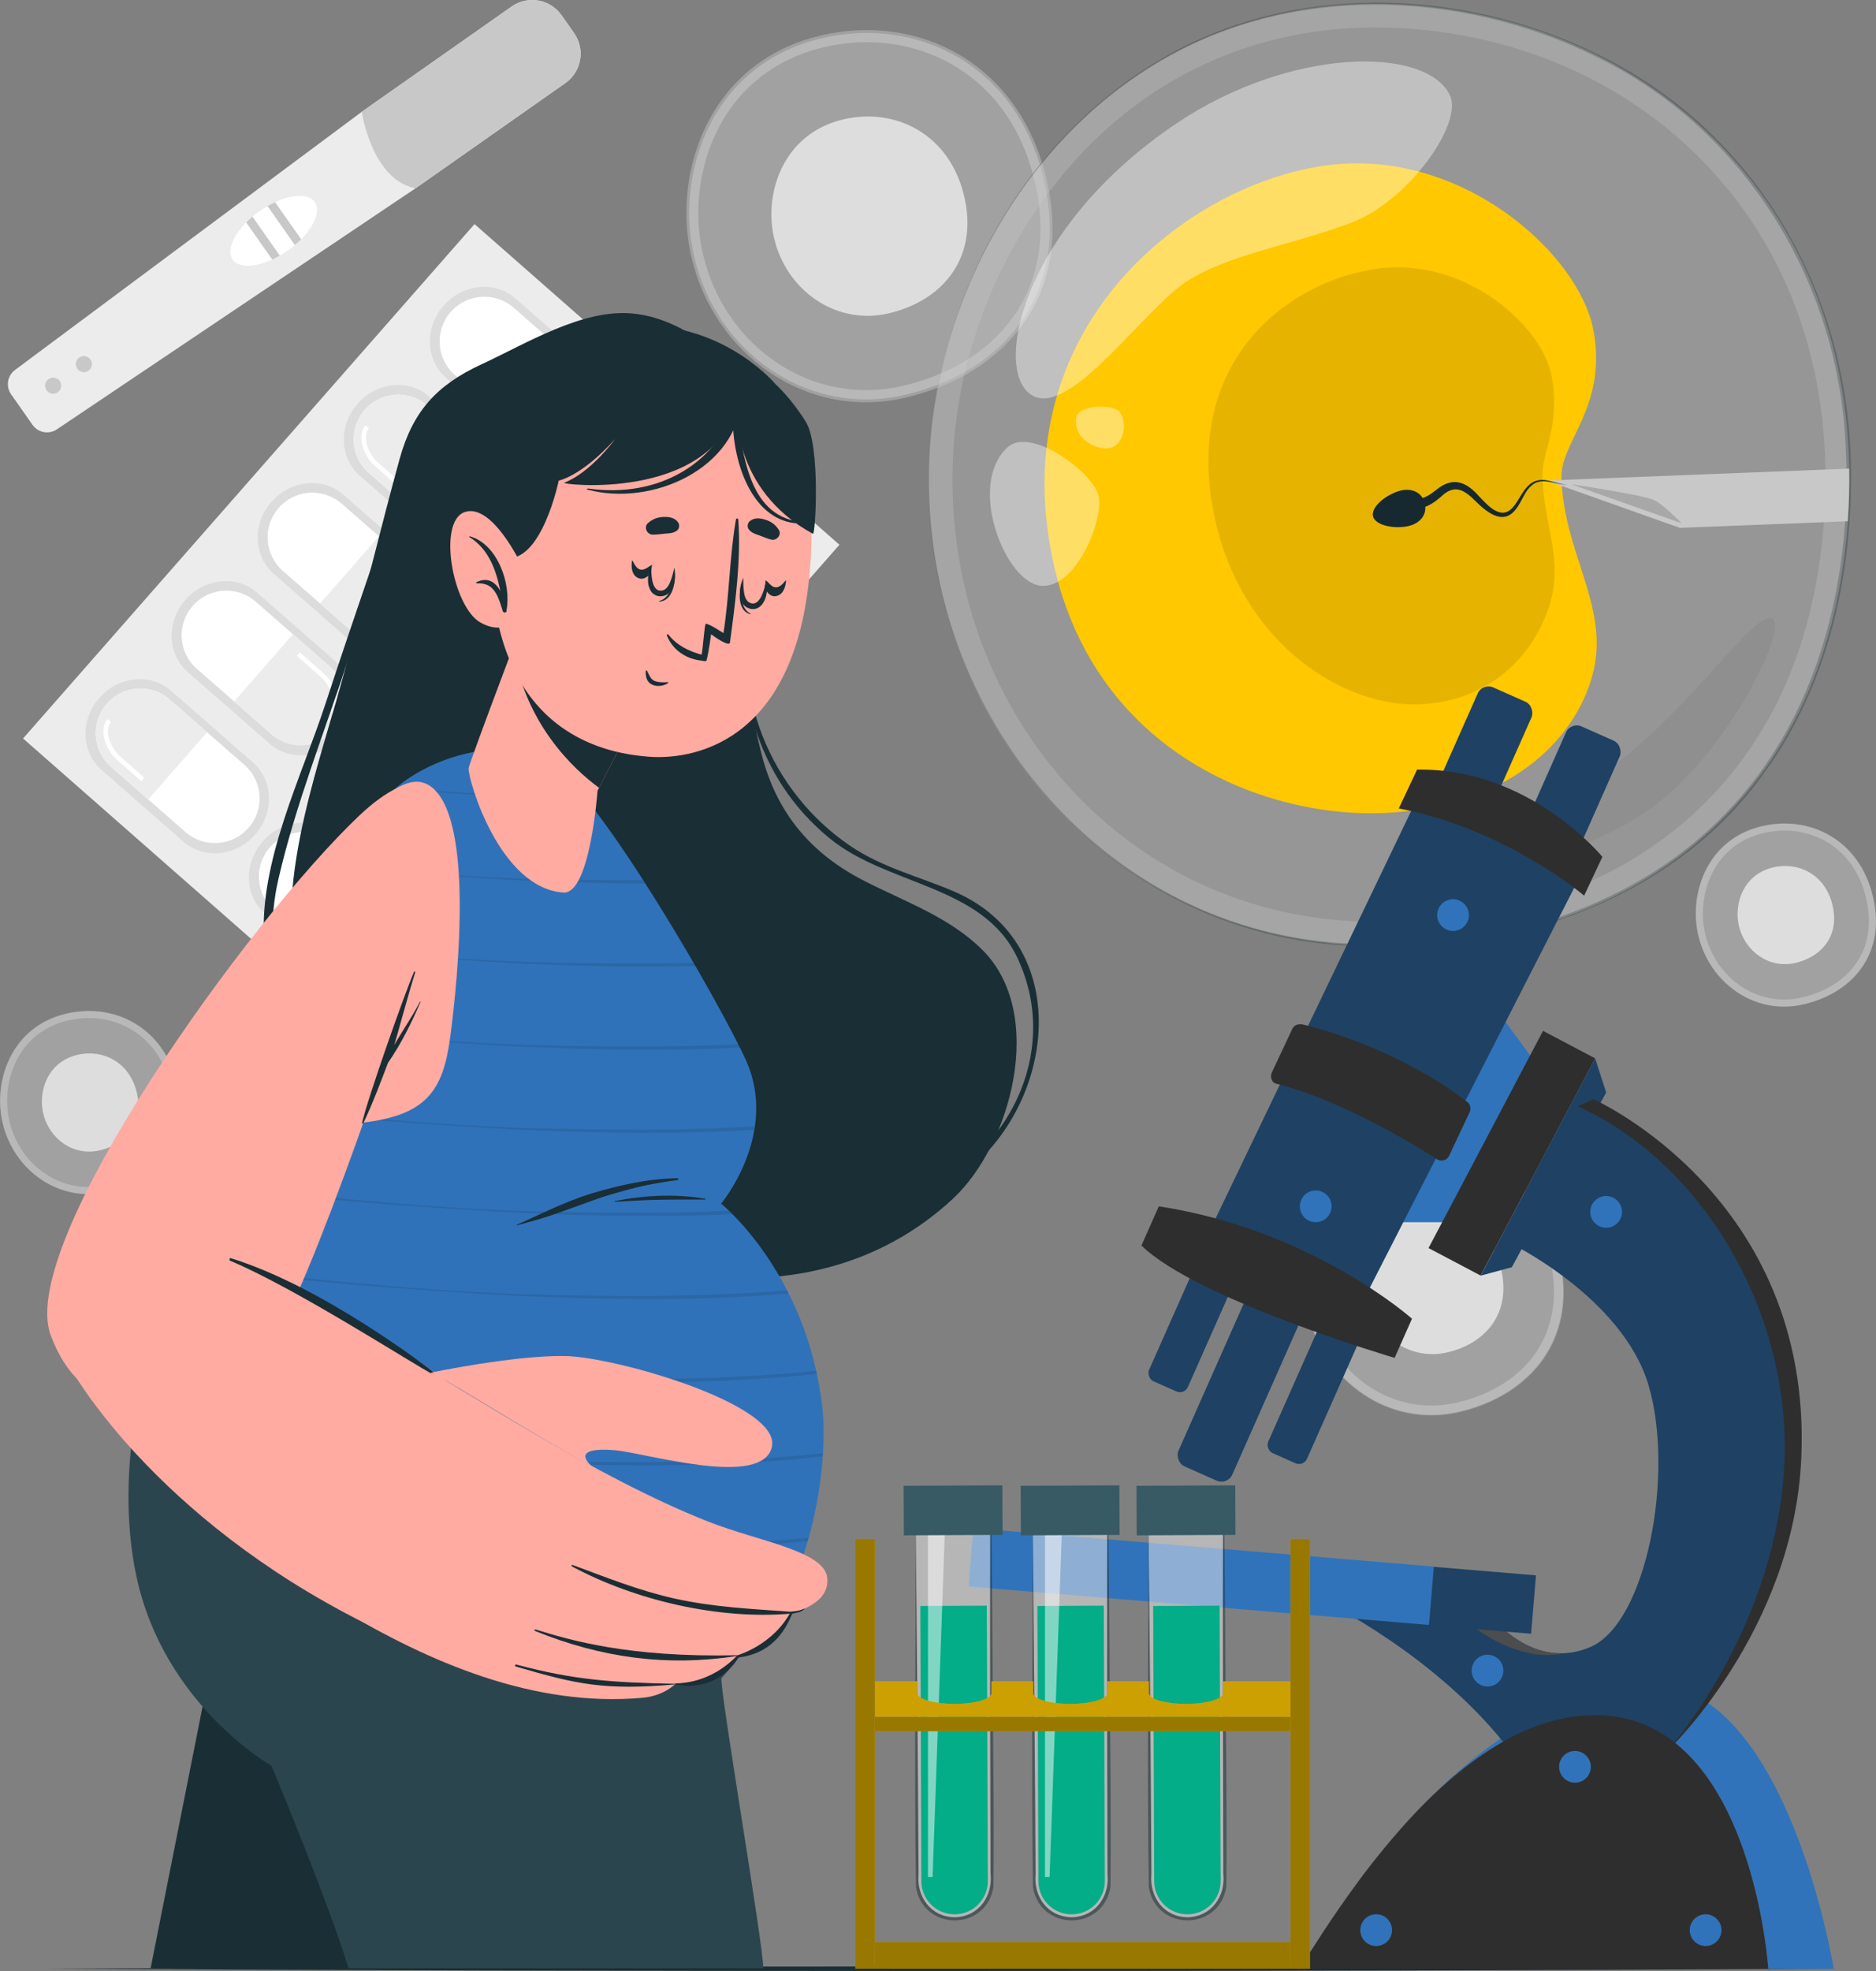 <svg xmlns="http://www.w3.org/2000/svg" id="Layer_2" viewBox="0 0 572.08 600.69"><rect x="0" y="0" width="572.08" height="600.69" fill="#808080" stroke="none"/><defs><style>.cls-1{opacity:.05;}.cls-2{opacity:.1;}.cls-3{fill:#02ad87;}.cls-4,.cls-5,.cls-6{fill:#fff;}.cls-7,.cls-8,.cls-9{fill:#ececec;}.cls-10{fill:#ffc800;}.cls-11{fill:#ffaba1;}.cls-12{fill:#dcdcdc;}.cls-13,.cls-14{fill:#c8c8c8;}.cls-15{fill:#a8a8a8;}.cls-16{fill:#1f4164;}.cls-17{fill:#375a64;}.cls-18{fill:#1a2e35;}.cls-19{fill:#2b454e;}.cls-20{fill:#3072b9;}.cls-21{fill:#3073ba;}.cls-22{fill:#2e2e2e;}.cls-23{fill:#4c4d4e;}.cls-24{fill:none;stroke:#fff;stroke-miterlimit:10;stroke-width:1.4px;}.cls-25{opacity:.2;}.cls-26,.cls-14,.cls-9{opacity:.3;}.cls-27,.cls-6{opacity:.4;}.cls-28,.cls-5{opacity:.5;}.cls-8{opacity:.8;}</style></defs><g id="Embryology"><rect class="cls-7" x="57.44" y="91.22" width="148.1" height="208.64" transform="translate(161.74 -38.15) rotate(41.29)"></rect><path class="cls-12" d="m182.84,134.76l-.03.03c-5.83,6.67-15.6,7.63-21.82,2.19l-25-21.88c-6.22-5.44-6.56-15.25-.73-21.91l.03-.03c5.83-6.67,15.63-7.66,21.85-2.23l25,21.88c6.22,5.44,6.53,15.28.71,21.95Z"></path><path class="cls-12" d="m156.59,164.65l-.03.03c-5.83,6.67-15.6,7.63-21.82,2.19l-25-21.88c-6.22-5.44-6.56-15.25-.74-21.91l.03-.03c5.83-6.67,15.63-7.66,21.85-2.23l25,21.88c6.22,5.44,6.53,15.28.71,21.95Z"></path><path class="cls-12" d="m130.33,194.54l-.03.03c-5.83,6.67-15.6,7.63-21.82,2.19l-25-21.88c-6.22-5.44-6.56-15.25-.73-21.91l.03-.03c5.83-6.67,15.63-7.66,21.85-2.23l25,21.88c6.22,5.44,6.53,15.28.71,21.95Z"></path><path class="cls-12" d="m104.08,224.43l-.03.03c-5.83,6.67-15.6,7.63-21.82,2.19l-25-21.88c-6.22-5.44-6.56-15.25-.74-21.91l.03-.03c5.83-6.67,15.63-7.66,21.85-2.23l25,21.88c6.22,5.44,6.53,15.28.71,21.95Z"></path><path class="cls-12" d="m77.83,254.32l-.03.03c-5.83,6.67-15.6,7.63-21.82,2.19l-25-21.88c-6.22-5.44-6.56-15.25-.73-21.91l.03-.03c5.83-6.67,15.63-7.66,21.85-2.23l25,21.88c6.22,5.44,6.53,15.28.71,21.95Z"></path><path class="cls-12" d="m232.65,178.51l-.03.03c-5.83,6.67-15.6,7.63-21.82,2.19l-25-21.88c-6.22-5.44-6.56-15.25-.73-21.91l.03-.03c5.83-6.67,15.63-7.66,21.85-2.23l25,21.88c6.22,5.44,6.53,15.28.71,21.95Z"></path><path class="cls-12" d="m206.4,208.4l-.03.03c-5.83,6.67-15.6,7.63-21.82,2.19l-25-21.88c-6.22-5.44-6.56-15.25-.73-21.91l.03-.03c5.83-6.67,15.63-7.66,21.85-2.23l25,21.88c6.22,5.44,6.53,15.28.71,21.95Z"></path><path class="cls-12" d="m180.15,238.29l-.03.03c-5.83,6.67-15.6,7.63-21.82,2.19l-25-21.88c-6.22-5.44-6.56-15.25-.73-21.91l.03-.03c5.83-6.67,15.63-7.66,21.85-2.23l25,21.88c6.22,5.44,6.53,15.28.71,21.95Z"></path><path class="cls-12" d="m153.89,268.18l-.03.03c-5.83,6.67-15.6,7.63-21.82,2.19l-25-21.88c-6.22-5.44-6.56-15.25-.73-21.91l.03-.03c5.83-6.67,15.63-7.66,21.85-2.23l25,21.88c6.22,5.44,6.53,15.28.71,21.95Z"></path><path class="cls-12" d="m127.64,298.07l-.03.03c-5.83,6.67-15.6,7.63-21.82,2.19l-25-21.88c-6.22-5.44-6.56-15.25-.73-21.91l.03-.03c5.83-6.67,15.63-7.66,21.85-2.23l25,21.88c6.22,5.44,6.53,15.28.71,21.95Z"></path><path class="cls-4" d="m180.67,132.88l-.03.03c-4.94,5.65-13.54,6.2-19.19,1.26l-22.73-19.88c-5.65-4.94-6.25-13.53-1.31-19.18l.03-.03c4.94-5.65,13.56-6.23,19.21-1.29l22.73,19.88c5.65,4.94,6.23,13.56,1.29,19.21Z"></path><path class="cls-7" d="m180.67,132.88l-.03.03c-4.94,5.65-13.54,6.2-19.19,1.26l-11.38-9.96,17.93-20.5,11.38,9.95c5.65,4.94,6.23,13.56,1.29,19.21Z"></path><path class="cls-24" d="m179.9,127.77c2.31-2.63.68-8.35-2.91-11.51-1.72-1.51-7.35-6.46-7.35-6.46"></path><path class="cls-4" d="m111.18,124.97l.03-.03c4.93-5.66,13.52-6.23,19.19-1.3l22.77,19.84c5.66,4.93,6.28,13.52,1.35,19.18l-.03.03c-4.93,5.66-13.55,6.26-19.21,1.33l-22.77-19.84c-5.66-4.93-6.26-13.55-1.33-19.21Z"></path><path class="cls-7" d="m111.18,124.97l.03-.03c4.93-5.66,13.52-6.23,19.19-1.3l11.4,9.93-17.88,20.54-11.4-9.93c-5.66-4.93-6.26-13.55-1.33-19.21Z"></path><path class="cls-24" d="m111.95,130.07c-2.3,2.63-.66,8.36,2.94,11.51,1.72,1.51,7.37,6.44,7.37,6.44"></path><path class="cls-4" d="m128.22,192.59l-.03.03c-4.94,5.65-13.54,6.2-19.19,1.26l-22.73-19.88c-5.65-4.94-6.25-13.53-1.31-19.18l.03-.03c4.94-5.65,13.56-6.23,19.21-1.29l22.73,19.88c5.65,4.94,6.23,13.56,1.29,19.21Z"></path><path class="cls-7" d="m128.22,192.59l-.03.03c-4.94,5.65-13.54,6.2-19.19,1.26l-11.38-9.96,17.93-20.5,11.38,9.96c5.65,4.94,6.23,13.56,1.29,19.21Z"></path><path class="cls-24" d="m127.45,187.48c2.31-2.63.68-8.35-2.91-11.51-1.72-1.51-7.35-6.46-7.35-6.46"></path><path class="cls-4" d="m102,222.45l-.03.03c-4.94,5.65-13.54,6.2-19.19,1.26l-22.73-19.88c-5.65-4.94-6.25-13.53-1.31-19.18l.03-.03c4.94-5.65,13.56-6.23,19.21-1.29l22.73,19.88c5.65,4.94,6.23,13.56,1.29,19.21Z"></path><path class="cls-7" d="m102,222.45l-.03.03c-4.94,5.65-13.54,6.2-19.19,1.26l-11.38-9.96,17.93-20.5,11.38,9.96c5.65,4.94,6.23,13.56,1.29,19.21Z"></path><path class="cls-24" d="m101.23,217.34c2.31-2.63.68-8.35-2.91-11.51-1.72-1.51-7.35-6.46-7.35-6.46"></path><path class="cls-4" d="m32.55,214.49l.03-.03c4.94-5.65,13.54-6.2,19.19-1.26l22.73,19.88c5.65,4.94,6.25,13.53,1.31,19.18l-.03.03c-4.94,5.65-13.56,6.23-19.21,1.29l-22.73-19.88c-5.65-4.94-6.23-13.56-1.29-19.21Z"></path><path class="cls-7" d="m32.55,214.49l.03-.03c4.94-5.65,13.54-6.2,19.19-1.26l11.38,9.96-17.93,20.5-11.38-9.96c-5.65-4.94-6.23-13.56-1.29-19.21Z"></path><path class="cls-24" d="m33.31,219.6c-2.31,2.63-.68,8.35,2.91,11.51,1.72,1.51,7.35,6.46,7.35,6.46"></path><path class="cls-4" d="m230.44,176.6l-.03.03c-4.94,5.65-13.54,6.2-19.19,1.26l-22.73-19.88c-5.65-4.94-6.25-13.53-1.31-19.18l.03-.03c4.94-5.65,13.56-6.23,19.21-1.29l22.73,19.88c5.65,4.94,6.23,13.56,1.29,19.21Z"></path><path class="cls-7" d="m230.44,176.6l-.03.03c-4.94,5.65-13.54,6.2-19.19,1.26l-11.38-9.96,17.93-20.5,11.38,9.96c5.65,4.94,6.23,13.56,1.29,19.21Z"></path><path class="cls-24" d="m229.68,171.49c2.31-2.63.68-8.35-2.91-11.51-1.72-1.51-7.35-6.46-7.35-6.46"></path><path class="cls-4" d="m204.26,206.41l-.03.03c-4.93,5.66-13.52,6.23-19.19,1.3l-22.77-19.84c-5.66-4.93-6.28-13.52-1.35-19.18l.03-.03c4.93-5.66,13.55-6.26,19.21-1.33l22.77,19.84c5.66,4.93,6.26,13.55,1.33,19.21Z"></path><path class="cls-7" d="m204.26,206.41l-.03.03c-4.93,5.66-13.52,6.23-19.19,1.3l-11.4-9.93,17.88-20.54,11.4,9.93c5.66,4.93,6.26,13.55,1.33,19.21Z"></path><path class="cls-24" d="m203.48,201.3c2.3-2.63.66-8.36-2.94-11.51-1.72-1.51-7.37-6.44-7.37-6.44"></path><path class="cls-4" d="m134.77,198.5l.03-.03c4.94-5.65,13.54-6.2,19.19-1.26l22.73,19.88c5.65,4.94,6.25,13.53,1.31,19.18l-.03.03c-4.94,5.65-13.56,6.23-19.21,1.29l-22.73-19.88c-5.65-4.94-6.23-13.56-1.29-19.21Z"></path><path class="cls-7" d="m134.77,198.5l.03-.03c4.94-5.65,13.54-6.2,19.19-1.26l11.38,9.95-17.93,20.5-11.38-9.96c-5.65-4.94-6.23-13.56-1.29-19.21Z"></path><path class="cls-24" d="m135.53,203.6c-2.31,2.63-.68,8.35,2.91,11.51,1.72,1.51,7.35,6.46,7.35,6.46"></path><path class="cls-4" d="m108.55,228.35l.03-.03c4.94-5.65,13.54-6.2,19.19-1.26l22.73,19.88c5.65,4.94,6.25,13.53,1.31,19.18l-.03.03c-4.94,5.65-13.56,6.23-19.21,1.29l-22.73-19.88c-5.65-4.94-6.23-13.56-1.29-19.21Z"></path><path class="cls-7" d="m108.55,228.35l.03-.03c4.94-5.65,13.54-6.2,19.19-1.26l11.38,9.96-17.93,20.5-11.38-9.96c-5.65-4.94-6.23-13.56-1.29-19.21Z"></path><path class="cls-24" d="m109.31,233.46c-2.31,2.63-.68,8.35,2.91,11.51,1.72,1.51,7.35,6.46,7.35,6.46"></path><path class="cls-4" d="m125.55,296.02l-.03.03c-4.94,5.65-13.54,6.2-19.19,1.26l-22.73-19.88c-5.65-4.94-6.25-13.53-1.31-19.18l.03-.03c4.94-5.65,13.56-6.23,19.21-1.29l22.73,19.88c5.65,4.94,6.23,13.56,1.29,19.21Z"></path><path class="cls-7" d="m125.55,296.02l-.03.03c-4.94,5.65-13.54,6.2-19.19,1.26l-11.38-9.96,17.93-20.5,11.38,9.96c5.65,4.94,6.23,13.56,1.29,19.21Z"></path><path class="cls-24" d="m124.78,290.91c2.31-2.63.68-8.35-2.91-11.51-1.72-1.51-7.35-6.46-7.35-6.46"></path><path class="cls-9" d="m210.85,78.4c6.96,29.68,35.15,49.86,65.31,42.78,18.1-4.24,32.96-14.55,40.14-29.82,4.78-10.17,6.15-22.54,2.82-36.77-8.35-35.62-39.31-50.71-68.82-43.78-13.4,3.14-23.27,10.24-29.95,19.26-10.44,14.06-13.14,32.79-9.5,48.33Z"></path><path class="cls-9" d="m235.24,112.81c-11.84-7.97-20.21-20.26-23.57-34.6-3.84-16.38-.26-34.6,9.35-47.54,7.1-9.58,17.32-16.15,29.55-19.01,14.65-3.44,29.45-1.36,41.68,5.86,13.16,7.77,22.17,20.63,26.06,37.21,3.14,13.39,2.19,25.58-2.8,36.21-6.86,14.59-20.88,25.03-39.47,29.38-3.98.93-7.99,1.4-11.96,1.4-10.17,0-20.11-3.03-28.83-8.9Zm15.97-98.42c-11.57,2.71-21.23,8.91-27.94,17.95-9.13,12.3-12.53,29.63-8.87,45.23h0c3.2,13.65,11.16,25.34,22.41,32.91,11.47,7.72,25.17,10.25,38.58,7.1,17.74-4.15,31.08-14.04,37.57-27.84,4.72-10.05,5.6-21.61,2.61-34.37-3.7-15.81-12.26-28.06-24.75-35.43-7.94-4.68-17.03-7.08-26.45-7.08-4.34,0-8.76.51-13.16,1.54Z"></path><path class="cls-8" d="m236.06,72.58c3.72,15.89,18.82,26.7,34.97,22.91,9.7-2.27,17.65-7.79,21.49-15.97,2.56-5.45,3.3-12.07,1.51-19.69-4.47-19.08-21.05-27.15-36.85-23.45-7.18,1.68-12.46,5.49-16.04,10.31-5.59,7.53-7.04,17.56-5.09,25.88Z"></path><path class="cls-9" d="m398.68,400c4.94,21.08,24.96,35.4,46.38,30.38,12.86-3.01,23.41-10.33,28.5-21.17,3.39-7.22,4.37-16,2-26.11-5.93-25.3-27.91-36.01-48.87-31.09-9.52,2.23-16.52,7.27-21.27,13.67-7.41,9.99-9.33,23.28-6.74,34.32Z"></path><path class="cls-9" d="m415.78,424.78c-8.49-5.72-14.5-14.53-16.91-24.82-2.75-11.75-.18-24.81,6.71-34.09,5.1-6.88,12.44-11.6,21.22-13.65,10.5-2.46,21.12-.97,29.89,4.2,9.45,5.57,15.91,14.8,18.69,26.68,2.25,9.6,1.57,18.34-2.02,25.98-4.93,10.48-14.98,17.97-28.3,21.09-2.86.67-5.74,1-8.59,1-7.3,0-14.44-2.17-20.7-6.39Zm11.66-69.83c-8.24,1.93-14.84,6.16-19.6,12.59-6.41,8.64-8.8,20.82-6.23,31.78h0c2.25,9.59,7.84,17.81,15.74,23.13,8.05,5.42,17.67,7.19,27.08,4.98,12.47-2.92,21.85-9.86,26.4-19.55,3.31-7.05,3.93-15.17,1.82-24.14-2.6-11.12-8.62-19.73-17.39-24.9-5.57-3.29-11.96-4.97-18.57-4.97-3.05,0-6.16.36-9.25,1.08Z"></path><path class="cls-8" d="m416.59,395.87c2.65,11.29,13.37,18.96,24.84,16.27,6.88-1.61,12.53-5.53,15.26-11.34,1.82-3.87,2.34-8.57,1.07-13.98-3.17-13.55-14.95-19.28-26.17-16.65-5.1,1.19-8.85,3.9-11.39,7.32-3.97,5.35-5,12.47-3.61,18.38Z"></path><path class="cls-9" d="m.76,342.17c3.43,14.62,17.31,24.55,32.16,21.07,8.92-2.09,16.23-7.16,19.77-14.68,2.35-5.01,3.03-11.1,1.39-18.11-4.11-17.54-19.36-24.97-33.89-21.56-6.6,1.54-11.46,5.04-14.75,9.48-5.14,6.93-6.47,16.15-4.68,23.8Z"></path><path class="cls-9" d="m12.56,359.43c-5.91-3.98-10.09-10.11-11.76-17.26h0c-1.91-8.17-.13-17.26,4.67-23.72,3.55-4.79,8.66-8.07,14.77-9.5,7.31-1.71,14.69-.68,20.8,2.93,6.57,3.88,11.07,10.3,13,18.56,1.56,6.68,1.09,12.76-1.41,18.07-3.43,7.29-10.42,12.5-19.69,14.67-1.99.47-3.99.7-5.98.7-5.08,0-10.05-1.51-14.41-4.45Zm8.16-48.42c-5.69,1.33-10.25,4.26-13.54,8.7-4.43,5.97-6.08,14.39-4.31,21.97h0c1.55,6.63,5.42,12.31,10.88,15.99,5.56,3.75,12.21,4.97,18.71,3.44,8.62-2.02,15.11-6.82,18.25-13.51,2.29-4.87,2.71-10.48,1.26-16.69-1.8-7.69-5.96-13.64-12.02-17.21-3.85-2.27-8.26-3.44-12.84-3.44-2.11,0-4.26.25-6.39.75Z"></path><path class="cls-8" d="m13.18,339.31c1.83,7.83,9.27,13.15,17.22,11.28,4.77-1.12,8.69-3.84,10.59-7.86,1.26-2.68,1.62-5.94.74-9.7-2.2-9.39-10.37-13.37-18.15-11.55-3.53.83-6.14,2.7-7.9,5.08-2.75,3.71-3.47,8.65-2.5,12.75Z"></path><path class="cls-9" d="m517.86,285.04c3.43,14.62,17.31,24.55,32.16,21.07,8.92-2.09,16.23-7.16,19.77-14.68,2.35-5.01,3.03-11.1,1.39-18.11-4.11-17.54-19.36-24.97-33.89-21.56-6.6,1.54-11.46,5.04-14.75,9.48-5.14,6.93-6.47,16.15-4.68,23.8Z"></path><path class="cls-9" d="m529.67,302.3c-5.91-3.98-10.09-10.11-11.76-17.26h0c-1.91-8.17-.13-17.26,4.67-23.72,3.55-4.79,8.66-8.07,14.77-9.5,7.31-1.71,14.69-.68,20.8,2.93,6.57,3.88,11.07,10.3,13,18.56,1.56,6.68,1.09,12.76-1.41,18.07-3.43,7.29-10.42,12.5-19.69,14.67-1.99.47-3.99.7-5.98.7-5.08,0-10.05-1.51-14.4-4.45Zm8.16-48.42c-5.69,1.33-10.25,4.26-13.54,8.7-4.43,5.97-6.08,14.39-4.31,21.97h0c1.55,6.63,5.42,12.31,10.88,15.99,5.56,3.75,12.21,4.97,18.71,3.44,8.62-2.02,15.11-6.82,18.25-13.51,2.29-4.87,2.71-10.48,1.26-16.69-1.8-7.69-5.96-13.64-12.02-17.21-3.85-2.27-8.26-3.44-12.84-3.44-2.11,0-4.26.25-6.39.75Z"></path><path class="cls-8" d="m530.28,282.18c1.83,7.83,9.27,13.15,17.22,11.28,4.77-1.12,8.69-3.84,10.59-7.86,1.26-2.68,1.62-5.94.74-9.7-2.2-9.39-10.37-13.37-18.15-11.55-3.53.83-6.14,2.7-7.9,5.08-2.75,3.71-3.47,8.65-2.5,12.75Z"></path><path class="cls-7" d="m171.25,4.65l3.82,5.44c3.47,4.94,2.28,11.76-2.67,15.23l-45.71,32.09L17.34,130.85c-2.44,1.64-5.74,1.03-7.43-1.38l-6.52-9.29c-1.68-2.39-1.15-5.69,1.2-7.44L110.32,34.07,156.02,1.99c4.94-3.47,11.76-2.28,15.23,2.67Z"></path><path class="cls-13" d="m171.25,4.65l3.82,5.44c3.47,4.94,2.28,11.76-2.67,15.23l-45.71,32.09c-13.38-2.7-16.38-23.33-16.38-23.33L156.02,1.99c4.94-3.47,11.76-2.28,15.23,2.67Z"></path><path class="cls-13" d="m18.22,116.14c.78,1.11.51,2.64-.6,3.42-1.11.78-2.64.51-3.42-.6-.78-1.11-.51-2.64.6-3.42s2.64-.51,3.42.6Z"></path><path class="cls-13" d="m27.59,109.56c.78,1.11.51,2.64-.6,3.42s-2.64.51-3.42-.6c-.78-1.11-.51-2.64.6-3.42s2.64-.51,3.42.6Z"></path><path class="cls-4" d="m95.96,61.57c2.34,3.34-1.36,9.97-8.26,14.82-6.91,4.85-14.41,6.07-16.75,2.74-2.34-3.34,1.36-9.97,8.26-14.82,6.91-4.85,14.41-6.07,16.75-2.74Z"></path><path class="cls-13" d="m77,66.03l8.32,11.86c-.77.46-1.55.86-2.3,1.22l-7.95-11.33c.59-.58,1.23-1.18,1.92-1.75Z"></path><path class="cls-13" d="m83.88,61.6l7.95,11.33c-.59.58-1.23,1.18-1.92,1.75l-8.32-11.86c.77-.46,1.55-.86,2.3-1.22Z"></path><path class="cls-18" d="m11.91,600c175.63-.91,372.64-.92,548.26,0-175.63.92-372.64.91-548.26,0h0Z"></path><g class="cls-26"><path class="cls-13" d="m283.66,135.59c-5.29,77,47.89,146.84,126.13,152.2,46.97,3.24,90.6-10.63,119.35-42.22,19.15-21.05,31.69-49.94,34.23-86.87C569.73,66.29,506.06,6.7,429.49,1.46c-34.77-2.4-63.93,7.44-86.82,24.27-35.75,26.24-56.24,69.53-59.01,109.87Z"></path><path class="cls-18" d="m283.66,135.59c-5.92,77.39,51.15,150.09,130.76,152.07,41.65,2.18,85.69-10.83,114.22-42.35,27.05-29.55,36.42-71.29,34.12-110.48-2.54-49.55-30.99-95.63-75.94-117.51-41.5-20.63-93.98-22.39-134.25,2.09-40.24,24.26-65.36,69.76-68.9,116.18h0Zm0,0c3.39-46.49,28.44-92.14,68.67-116.55,40.4-24.72,93.09-23.11,134.87-2.5,48.12,23.46,76.31,72.27,77.24,125.24.62,32.68-6.71,66.53-26.13,93.32-27.57,39.09-77.46,56.01-123.92,53.26-79.78-2.23-136.9-75.18-130.72-152.76h0Z"></path></g><path class="cls-14" d="m315.33,238.49c-23.06-28.56-34.34-65.1-31.74-102.89,2.97-43.18,25.57-85.24,58.99-109.77C367.29,7.67,397.38-.74,429.61,1.48c38.61,2.65,73.41,18.97,98,45.95,26.47,29.06,38.88,67.51,35.87,111.19-2.43,35.29-13.97,64.52-34.3,86.87-27.91,30.68-70.27,45.71-119.26,42.33-10.5-.72-20.69-2.62-30.46-5.63-24.99-7.7-47.14-22.67-64.13-43.71ZM429.11,8.69c-30.5-2.11-58.94,5.83-82.25,22.96-31.75,23.31-53.23,63.33-56.06,104.44h0c-2.47,35.97,8.23,70.72,30.15,97.86,22.34,27.67,54.11,44.25,89.46,46.66,46.75,3.22,87.03-10.98,113.42-39.99,19.21-21.11,30.12-48.88,32.44-82.51,2.87-41.67-8.89-78.26-34-105.82-15.97-17.52-36.5-30.31-59.64-37.44-10.68-3.29-21.91-5.38-33.51-6.17Z"></path><path class="cls-10" d="m476.17,145.35c.47,22.74,14.45,39.08,9.78,59.06-4.43,18.94-23.13,40.43-61.16,43.21-38.03,2.78-95.85-18.46-105.19-85.14-9.34-66.68,44.56-106.94,85.38-112.15,40.82-5.2,76.56,27.06,80.92,50.27,4.36,23.21-9.95,33.91-9.72,44.74Z"></path><path class="cls-13" d="m563.89,142.82c.1,5.18-.04,10.45-.41,15.81,0,.08-.01.15-.01.23l-51.22,2.01-40.63-14.42,92.27-3.63Z"></path><path class="cls-15" d="m479.11,147.58s22.36,3.31,25.43,4.88c3.07,1.58,8.25,7,8.25,7l-33.68-11.88Z"></path><path class="cls-18" d="m428.39,160.53c-4.76.59-9.1-.86-9.69-3.15-.6-2.34,2.52-5.64,6.97-7.42,4.01-1.6,7.82-.39,8.79,3.36.97,3.77-1.78,6.67-6.07,7.21Z"></path><path class="cls-18" d="m432.52,151.99c1.88-.1,3.53-1.19,5.36-2.61,5.05-4.22,9.13-2.68,13.14,1.85,2.68,2.83,6.71,7.47,10.28,3.42,2.17-2.36,3.28-6.32,6.5-7.87,3.41-1.53,6.79.87,10.17.94-3.3.12-6.74-2.05-9.92-.46-3.1,1.8-3.69,5.38-5.94,8.11-3.99,4.99-9.17.32-12.35-2.84-3.51-3.48-6.36-4.94-10.32-1.16-1.65,1.43-3.87,3.19-6.63,3.49l-.3-2.87h0Z"></path><path class="cls-2" d="m470.38,144.84c.31,14.78,5.84,24.16,2.8,37.15-2.88,12.31-14.25,30.79-38.97,32.59-24.72,1.8-58.87-19.97-64.95-63.31-6.07-43.34,24.75-66.06,51.28-69.44,26.53-3.38,49.77,17.59,52.6,32.67,2.83,15.09-2.91,23.28-2.76,30.33Z"></path><path class="cls-6" d="m315.21,120.74c-12.99-6.33-4.38-51.05,43.77-83.27,34.35-22.99,75.61-23.56,83.11-8.56,4.34,8.67-12.79,32.58-30.19,39.03-19.35,7.17-37.2,9.63-49.92,17.76-12.72,8.13-35.03,40.77-46.77,35.04Z"></path><path class="cls-6" d="m307.24,136.32c7.06-6.47,26.08,7.63,27.75,14.74,1.67,7.11-6.67,28.29-17.51,27.46-10.84-.83-22.8-30.7-10.23-42.21Z"></path><path class="cls-6" d="m328.21,127.26c.7-3.89,10.47-4.02,12.8-2.1,2.33,1.92,2.6,8.37-1.16,10.8s-12.88-1.78-11.63-8.7Z"></path><path class="cls-1" d="m539.84,188.36c-6.47.03-22.9,25.69-46.37,43.87-17.1,13.24-58.82,27.52-56.71,32.87,1.88,4.77,45.95-2.02,69.26-20.7,23.31-18.68,40.48-56.08,33.82-56.04Z"></path><path class="cls-21" d="m559.19,600h-19.97s-4.77-73.46-49.22-77.14c-23.52-1.94-45.22,14.81-62.1,33.63,16.72-18.98,46.36-43.48,74.62-43.48,42.57,0,56.67,86.98,56.67,86.98Z"></path><polygon class="cls-21" points="427.46 372.48 458.07 310.07 468.43 324.09 442.17 372.48 427.46 372.48"></polygon><rect class="cls-22" x="423.62" y="342.51" width="74.84" height="17.96" transform="translate(-64.96 595.26) rotate(-62.19)"></rect><polygon class="cls-16" points="451.52 388.77 461.04 386.19 489.79 332.95 486.44 322.58 451.52 388.77"></polygon><rect class="cls-16" x="358.36" y="377.17" width="12.93" height="47.39" rx="2.65" ry="2.65" transform="translate(193.9 -113.5) rotate(23.92)"></rect><rect class="cls-16" x="394.76" y="399.03" width="12.93" height="47.39" rx="2.65" ry="2.65" transform="translate(205.91 -126.39) rotate(23.93)"></rect><rect class="cls-16" x="369.48" y="390.67" width="17.95" height="61.04" rx="3.59" ry="3.59" transform="translate(203.31 -117.29) rotate(23.92)"></rect><rect class="cls-16" x="438.96" y="209.05" width="17.95" height="61.04" rx="3.59" ry="3.59" transform="translate(135.65 -161.08) rotate(23.93)"></rect><rect class="cls-16" x="465.82" y="220.96" width="17.95" height="61.04" rx="3.59" ry="3.59" transform="translate(142.77 -170.93) rotate(23.92)"></rect><path class="cls-16" d="m366.38,380.31l64.27-133.81s18.35.63,50.12,22.66l-68.27,133.5s-22.77-4.7-46.13-22.34Z"></path><path class="cls-22" d="m425.28,413.83s-60.56-17.87-77.2-34.25l5.3-11.94c46.8,7.17,77.2,34.25,77.2,34.25l-5.3,11.94Z"></path><path class="cls-22" d="m483.08,272.96s-23.97-20.43-56.52-26.58l5.56-11.82c34.39-.59,56.52,26.58,56.52,26.58l-5.56,11.82Z"></path><path class="cls-22" d="m438.44,353.45s-26.49-17.53-49.32-23.19c-1.4-.35-1.87-2.17-1.25-3.48l6.23-13.24c.61-1.31,2.08-1.61,3.48-1.25,30.73,7.8,49.32,23.19,49.32,23.19,1.31.61,1.87,2.17,1.25,3.48l-6.23,13.24c-.61,1.31-2.17,1.87-3.48,1.25Z"></path><path class="cls-22" d="m481.14,337.14l4.79-2.14s66.84,29.64,63.37,109.33c-2.3,52.8-40.81,89.29-40.81,89.29,0,0,46.84-60.43,29.33-116.37-17.51-55.95-56.68-80.11-56.68-80.11Z"></path><path class="cls-16" d="m543.9,449.84c-3.84,48.69-35.41,83.79-35.41,83.79h-47.93c-21.97-28.91-56.94-45.81-56.94-45.81l38.3,6.71,3.42-1.75,6.73-3.44s9.71,14.85,24.31,14.52c2.71-.06,5.61-.62,8.65-1.94,17.06-7.37,25.67-52.65,17.7-79.7-7.96-27.05-42.92-43.76-42.92-43.76l21.32-41.3c38.14,17.11,66.59,64.01,62.76,112.69Z"></path><path class="cls-23" d="m476.4,503.87s-12.55,4.26-31.06-11.09l6.73-3.44s9.71,14.85,24.31,14.52h.01Z"></path><path class="cls-22" d="m539.23,600h-142.93c3.57-5.58,9.75-15.62,17.95-26.66,0,0,.18-.25.52-.72.22-.29.44-.58.65-.87.12-.17.26-.36.41-.55.41-.54.83-1.07,1.24-1.61.1-.15.22-.3.34-.45.44-.56.88-1.14,1.34-1.71.72-.92,1.52-1.91,2.4-2.99.61-.76,1.23-1.5,1.86-2.26.98-1.17,2.02-2.41,3.14-3.69.56-.66,1.14-1.32,1.76-2,16.89-18.83,38.58-35.57,62.1-33.63,44.46,3.68,49.22,77.14,49.22,77.14Z"></path><rect class="cls-21" x="295.79" y="471.57" width="140.99" height="17.85" transform="translate(41.27 -28.82) rotate(4.77)"></rect><rect class="cls-16" x="436.48" y="478.74" width="31.26" height="17.85" transform="translate(42.17 -35.94) rotate(4.78)"></rect><path class="cls-21" d="m424.5,588.23c0,2.67-2.17,4.84-4.84,4.84s-4.84-2.17-4.84-4.84,2.17-4.84,4.84-4.84,4.84,2.17,4.84,4.84Z"></path><path class="cls-21" d="m524.96,588.23c0,2.67-2.17,4.84-4.84,4.84s-4.84-2.17-4.84-4.84,2.17-4.84,4.84-4.84,4.84,2.17,4.84,4.84Z"></path><path class="cls-21" d="m485.12,538.46c0,2.67-2.17,4.84-4.84,4.84s-4.84-2.17-4.84-4.84,2.17-4.84,4.84-4.84,4.84,2.17,4.84,4.84Z"></path><path class="cls-21" d="m447.94,278.88c0,2.67-2.17,4.84-4.84,4.84s-4.84-2.17-4.84-4.84,2.17-4.84,4.84-4.84,4.84,2.17,4.84,4.84Z"></path><path class="cls-21" d="m406.07,367.64c0,2.67-2.17,4.84-4.84,4.84s-4.84-2.17-4.84-4.84,2.17-4.84,4.84-4.84,4.84,2.17,4.84,4.84Z"></path><path class="cls-21" d="m494.63,369.34c0,2.67-2.17,4.84-4.84,4.84s-4.84-2.17-4.84-4.84,2.17-4.84,4.84-4.84,4.84,2.17,4.84,4.84Z"></path><path class="cls-21" d="m458.45,509.14c0,2.67-2.17,4.84-4.84,4.84s-4.84-2.17-4.84-4.84,2.17-4.84,4.84-4.84,4.84,2.17,4.84,4.84Z"></path><g class="cls-28"><path class="cls-7" d="m350.21,461.35l.44,112.05c.03,6.33,5.19,11.44,11.51,11.41,6.33-.03,11.44-5.19,11.41-11.51l-.44-112.05-22.92.1Z"></path><path class="cls-18" d="m350.21,461.35c.3,28.21.78,82.08.91,109.73-.67,7,3.73,13.14,11.03,13.22,7.27-.16,11.63-6.36,10.89-13.32,0-2.52-.02-9.56-.03-12.19-.06-16.2-.1-48.83-.1-65.02,0,0,.05-32.51.05-32.51l.17.17-22.92-.06h0Zm0,0l22.92-.27h.17s.29,32.61.3,32.68c.06,23.7.65,57.79.35,81.35-2.22,13.46-21.27,13.57-23.63.1-.55-29.52-.02-83.81-.11-113.86h0Z"></path></g><path class="cls-3" d="m351.66,489.45l.31,83.88c.03,5.59,4.58,10.11,10.18,10.08,5.59-.03,10.11-4.58,10.08-10.18l-.31-83.88-20.26.09Z"></path><rect class="cls-17" x="346.61" y="452.74" width="30.1" height="15.1" transform="translate(725.4 918.94) rotate(179.74)"></rect><g class="cls-28"><path class="cls-7" d="m279.21,461.35l.44,112.05c.03,6.33,5.19,11.44,11.51,11.41,6.33-.03,11.44-5.19,11.41-11.51l-.44-112.05-22.92.1Z"></path><path class="cls-18" d="m279.21,461.35c.3,28.21.78,82.08.91,109.73-.67,7,3.73,13.14,11.04,13.22,7.27-.15,11.63-6.36,10.89-13.32,0-2.52-.02-9.56-.03-12.19-.06-16.2-.1-48.83-.1-65.02,0,0,.05-32.51.05-32.51l.17.17-22.92-.06h0Zm0,0l22.92-.27h.17s.29,32.61.3,32.68c.06,23.7.65,57.79.35,81.35-2.22,13.46-21.27,13.57-23.63.1-.55-29.52-.02-83.81-.11-113.86h0Z"></path></g><path class="cls-3" d="m280.66,489.45l.31,83.88c.03,5.59,4.58,10.11,10.18,10.08,5.59-.03,10.11-4.58,10.08-10.18l-.31-83.88-20.26.09Z"></path><polygon class="cls-5" points="284.39 572.05 282.98 572.05 282.98 460.29 288.36 460.29 284.39 572.05"></polygon><rect class="cls-17" x="275.61" y="452.74" width="30.1" height="15.1" transform="translate(583.39 919.26) rotate(179.74)"></rect><g class="cls-28"><path class="cls-7" d="m314.89,461.35l.44,112.05c.03,6.33,5.19,11.44,11.51,11.41,6.33-.03,11.44-5.19,11.41-11.51l-.44-112.05-22.92.1Z"></path><path class="cls-18" d="m314.89,461.35c.3,28.21.78,82.08.91,109.73-.67,7,3.73,13.14,11.04,13.22,7.27-.16,11.63-6.36,10.89-13.32,0-2.52-.02-9.56-.03-12.19-.06-16.2-.1-48.83-.1-65.02,0,0,.05-32.51.05-32.51l.17.17-22.92-.06h0Zm0,0l22.92-.27h.17s.29,32.61.3,32.68c.06,23.7.65,57.79.35,81.35-2.22,13.46-21.27,13.57-23.63.1-.55-29.52-.02-83.81-.11-113.86h0Z"></path></g><path class="cls-3" d="m316.35,489.45l.31,83.88c.03,5.59,4.58,10.11,10.18,10.08,5.59-.03,10.11-4.58,10.08-10.18l-.31-83.88-20.26.09Z"></path><polygon class="cls-5" points="320.07 572.05 318.67 572.05 318.67 460.29 324.04 460.29 320.07 572.05"></polygon><rect class="cls-17" x="311.3" y="452.74" width="30.1" height="15.1" transform="translate(654.77 919.1) rotate(179.74)"></rect><path class="cls-10" d="m266.77,512.39l.03,10.86h126.73v-10.86h-20.59v3.64c0,1.79-5.06,3.24-11.29,3.24s-11.28-1.45-11.28-3.24v-3.64h-12.74v3.64c0,1.79-5.05,3.24-11.28,3.24s-11.28-1.45-11.28-3.24v-3.64h-12.75v3.64c0,1.79-5.05,3.24-11.28,3.24s-11.28-1.45-11.28-3.24v-3.64h-12.98Z"></path><path class="cls-25" d="m266.77,512.39l.03,10.86h126.73v-10.86h-20.59v3.64c0,1.79-5.06,3.24-11.29,3.24s-11.28-1.45-11.28-3.24v-3.64h-12.74v3.64c0,1.79-5.05,3.24-11.28,3.24s-11.28-1.45-11.28-3.24v-3.64h-12.75v3.64c0,1.79-5.05,3.24-11.28,3.24s-11.28-1.45-11.28-3.24v-3.64h-12.98Z"></path><rect class="cls-10" x="266.77" y="523.25" width="126.77" height="4.37" transform="translate(660.31 1050.87) rotate(180)"></rect><rect class="cls-27" x="266.77" y="523.25" width="126.77" height="4.37" transform="translate(660.31 1050.87) rotate(180)"></rect><rect class="cls-10" x="393.54" y="469.05" width="5.94" height="130.95" transform="translate(793.02 1069.05) rotate(180)"></rect><rect class="cls-10" x="266.77" y="591.87" width="126.77" height="8.13" transform="translate(660.31 1191.87) rotate(180)"></rect><rect class="cls-10" x="260.83" y="469.05" width="5.94" height="130.95" transform="translate(527.6 1069.05) rotate(180)"></rect><g class="cls-27"><rect x="393.54" y="469.05" width="5.94" height="130.95" transform="translate(793.02 1069.05) rotate(180)"></rect><rect x="266.77" y="591.87" width="126.77" height="8.13" transform="translate(660.31 1191.87) rotate(180)"></rect><rect x="260.83" y="469.05" width="5.94" height="130.95" transform="translate(527.6 1069.05) rotate(180)"></rect></g><path class="cls-18" d="m106.01,201.05c-7.83,30.36-22.35,65.49-15.47,97.26,5.43,24.89,23.63,44.7,43.74,59.2,44.24,31.85,111.96,49.03,156.33,7.8,17.71-16.48,28.53-56.28,9-75.79-10.04-9.99-23.5-14.65-35.88-20.97-16.35-8.29-26.81-20.65-31.43-38.47-9.05-34.73-1.08-57.09,3.08-91.72.75-6.43.58-12.96-4.53-19.59-4.12-6.55-10.49-11.77-17.82-15.44-6.03-4.03-12.64-7.03-19.94-7.76-15.39-1.6-32.77,9.25-46.24,15.45-13.63,6.29-20.98,14.3-25,28.9-5.57,20.29-10.55,40.76-15.83,61.14Z"></path><path class="cls-18" d="m99.18,214.7c8.97-27.37,18.47-54.52,27.8-81.76.06-.16.32-.11.27.06-7.02,22.64-13.73,45.34-21.05,67.89-7.18,22.1-16.07,44.33-21.29,66.98-11.7,50.85,36.42,82.68,80.35,89.31,2,.3,1.29,3.45-.72,3.08-38.39-7.04-81.21-29.67-84.01-73.59-1.53-24.02,11.31-49.61,18.65-71.98Z"></path><path class="cls-18" d="m233.47,135.15c.13-.54.93-.35.84.2-4.63,28.34-12.68,60.96-1.84,88.77,5.31,13.61,14.76,25.54,26.87,33.72,9.63,6.51,20.73,9.24,31.3,13.72,41.32,17.54,29.49,75.83-6.61,91.93-.76.34-1.37-.95-.62-1.33,25.74-12.93,39.73-43.33,26.69-70.55-10.47-21.85-39.43-21.71-56.97-36.01-36.34-29.62-29.11-79.87-19.66-120.46Z"></path><path class="cls-18" d="m159.7,599.86H45.93s20.09-101.06,20.08-101.07c-29.01-30.54-20.08-87.18-20.08-87.18l151.67-.09c6.33,53.62-28.68,172.25-37.9,188.35Z"></path><path class="cls-19" d="m245.58,411.52s16,53.66-25.53,99.89c-1.03,1.15,12.95,82.48,12.7,88.45h-126.46c-6.17-20.3-23.5-61.72-23.5-61.72,0,0-32.65-18.45-41.12-57.4-7.48-34.4,4.25-69.13,4.25-69.13l199.65-.09Z"></path><g class="cls-25"><path d="m121.5,482.06c19.66,18.98,47.59,25.99,74.15,27.91,1.42.15,4.35.33,5.78.36,1.93.07,3.86.16,5.8.26-30.3,1.08-64.43-5.25-85.73-28.53h0Z"></path></g><path class="cls-20" d="m233.5,495c14.34-15.8,19.17-49.54,17.28-66.05-4.71-41.12-30.87-62.13-30.87-62.13,0,0,16.39-19.57,8.6-41.19-3.93-10.95-40.75-75.93-57.54-90.53-15.75-13.69-41.79-3.29-51.25,5.99-28.32,27.77-53.5,96.2-70.87,160.46-1.02,3.76-6.6,24.64-6.6,24.64,74.26,45.85,191.24,68.81,191.24,68.81Z"></path><g class="cls-2"><path d="m178.86,243.69c-6.93-.18-13.84-.44-20.72-.73-12.57-.69-25.19-1.48-37.81-2.44.15-.15.31-.3.48-.44,12.43,1.03,24.9,1.81,37.36,2.3,6.65.18,13.32.34,19.99.42.24.3.48.58.7.89Z"></path><path d="m196.8,269.27c-12.91-.03-25.84-.42-38.66-.98-18.73-1.03-37.53-2.28-56.28-3.98.13-.2.25-.39.37-.58,18.62,1.85,37.27,3.25,55.94,3.98,12.62.34,25.29.59,37.98.53.22.34.45.69.66,1.03Z"></path><path d="m212.1,294.44c-18.03.45-36.08-.04-53.96-.81-23.07-1.25-46.25-2.87-69.32-5.21l.34-.72c22.94,2.54,45.96,4.44,69.01,5.35,17.7.48,35.52.79,53.3.32.21.37.42.72.63,1.07Z"></path><path d="m225.63,319.26c-22.49,1.17-45.13.66-67.49-.31-26.62-1.46-53.42-3.36-80.01-6.35.11-.27.21-.52.34-.79,26.5,3.12,53.06,5.51,79.7,6.56,22.23.6,44.64.93,66.93-.18.2.37.37.73.53,1.07Z"></path><path d="m230.2,343.24c-.04.37-.1.73-.17,1.1-23.94,1.49-48.06.98-71.89-.06-29.71-1.63-59.61-3.81-89.23-7.43l.3-.84c29.56,3.68,59.22,6.53,88.96,7.7,23.93.65,48.06.97,72.03-.46Z"></path><path d="m223.38,370.04c-21.75,1.03-43.62.52-65.25-.42-32.45-1.77-65.13-4.21-97.42-8.47.08-.28.18-.55.27-.83,32.27,4.17,64.68,7.45,97.18,8.72,21.3.59,42.78.91,64.16-.04.32.31.67.66,1.05,1.04Z"></path><path d="m240.51,394.22c-27.35,2.42-55.07,1.91-82.37.73-34.93-1.91-70.12-4.58-104.79-9.47.07-.27.15-.53.22-.81,34.73,4.65,69.6,8.35,104.6,9.71,27.19.74,54.65,1.07,81.84-1.14.17.32.34.65.51.98Z"></path><path d="m249.09,418.7c-30.14,3.36-60.79,2.88-90.96,1.57-37.17-2.02-74.66-4.93-111.51-10.45.07-.25.14-.51.21-.74,36.95,5.07,74.07,9.16,111.33,10.62,30.15.83,60.65,1.14,90.72-1.95.07.32.14.63.21.96Z"></path><path d="m250.96,442.87c-.01.32-.03.63-.06.96-30.71,3.58-62,3.12-92.77,1.78-32.07-1.74-64.39-4.14-96.31-8.32-.74-.39-1.48-.77-2.19-1.17,32.72,4.27,65.58,7.61,98.53,8.91,30.84.86,62.06,1.15,92.8-2.16Z"></path><path d="m246.61,468.63c-.08.35-.18.69-.28,1.03-29.24,3.03-58.95,2.54-88.19,1.28-5.77-.31-11.55-.65-17.34-1.01-.53-.17-1.07-.35-1.62-.53,6.32.41,12.64.73,18.98.97,29.39.81,59.11,1.12,88.44-1.73Z"></path></g><path class="cls-18" d="m206.62,359.08c-8.85.11-17.7,2.08-26.19,4.63-8.55,2.57-18.07,7.55-22.81,9.51-.12.05-.07.24.06.2,8.62-2.28,9.79-2.78,18.19-5.8,8.39-3.02,7.46-2.81,16.04-5.17,4.84-1.33,9.78-2.14,14.73-2.82.32-.04.33-.55-.01-.55Z"></path><path class="cls-18" d="m215.05,365.33c-9.11-1.55-18.56-1.07-27.61.72-.11.02-.09.22.02.21,4.59-.27,9.15-.53,13.74-.62,4.61-.1,9.23-.03,13.84-.05.16,0,.17-.24,0-.26Z"></path><path class="cls-11" d="m142.9,234.2c-.09,3.7,9.44,36.45,28.9,37.82,8.18.58,10.42-31.05,10.42-31.05l15.25-29.63-32.94-35.37s-21.58,56.66-21.64,58.22Z"></path><path class="cls-18" d="m197.47,211.34l-14.8,28.76c-7.98-5.87-22.55-19.56-26.22-42.81,4.37-11.54,8.09-21.32,8.09-21.32l32.93,35.36Z"></path><path class="cls-11" d="m246.98,173.75c-4.51,54.4-37.6,57.84-49.33,56.85-10.65-.89-46.79-5.29-47.92-59.86-1.13-54.57,25.58-69.67,50.04-68.91,24.46.76,51.72,17.53,47.21,71.92Z"></path><path class="cls-18" d="m235.19,164.45c-1.25-.31-2.35-.81-3.55-1.25-1.36-.49-2.49-.75-3.37-1.97-.48-.65-.28-1.82.31-2.34,1.37-1.22,3.19-1.02,4.84-.49,1.8.57,3.03,1.48,4.06,3.05,1,1.53-.65,3.41-2.3,3Z"></path><path class="cls-18" d="m199.01,162.93c1.29.02,2.48-.18,3.75-.29,1.44-.13,2.59-.08,3.77-1.02.63-.51.74-1.69.31-2.34-1.01-1.53-2.81-1.81-4.55-1.73-1.88.09-3.31.64-4.72,1.89-1.36,1.22-.26,3.47,1.44,3.49Z"></path><path class="cls-18" d="m197.33,204.46c.57,1.11,1.02,2.52,2.26,3.06,1.19.51,2.81.44,4.07.38.13,0,.2.15.09.23-1.37,1.04-3.57,1.24-5.1.41-1.5-.81-1.82-2.45-1.72-4.04.01-.22.31-.21.39-.05Z"></path><path class="cls-18" d="m216.85,193.27s-.72,5.54-1.41,8.06c-.07.24-.71.18-1.57,0-.04,0-.07.01-.1-.02-4.64-.52-8.7-3.28-10.41-7.65-.11-.29.28-.47.47-.25,2.65,3.35,6.15,4.98,10.08,6.12.37-.65.92-9.53,1.33-9.45,1.41.26,3.87,1.94,5.37,2.86,1.84-11.5,1.82-23.21,3.82-34.63.08-.41.68-.37.7.02.89,12.26-.94,25.55-2.53,37.48-.18,1.49-4.85-1.82-5.75-2.52Z"></path><path class="cls-18" d="m205.7,174.35c-.02-.14-.29.14-.3.29-.2,3.56-1.03,7.61-4.35,8.51-.1.03-.11.21.01.2,3.97-.21,5.02-5.59,4.64-9Z"></path><path class="cls-18" d="m198.78,172.19c-.12.66-.16,1.34-.15,2-.26.48-.6.92-.95,1.26-.8.76-1.79,1.14-2.82.8-2.05-.69-2.48-3.06-2.15-5.22.02-.16.13-.23.2-.12.63,1.3,1.41,2.65,2.68,2.72,1.09.07,2.11-.92,3.1-1.41.02,0,.05-.02.07,0l.02-.02Z"></path><path class="cls-18" d="m205.46,178.22c-.23.88-.69,1.76-1.44,2.5-.75.74-1.92,1.07-2.98.99-1.09-.08-2.16-.84-2.66-1.74-.5-.9-.73-1.83-.77-2.74-.03-.58,0-1.15.06-1.72.13-1.2.47-2.36,1.11-3.36-.14.87-.18,1.74-.13,2.58.04.8.14,1.57.29,2.32.33,1.55,1.09,2.9,2.3,2.95,1.27.16,2.31-.78,2.96-2.24.65-1.43,1.06-3.07,1.44-4.75.33,1.69.32,3.47-.18,5.22Z"></path><path class="cls-18" d="m226.3,177.38c.05-.13.25.21.23.35-.62,3.52-.73,7.65,2.3,9.27.09.05.06.23-.06.19-3.82-1.1-3.62-6.58-2.47-9.82Z"></path><path class="cls-18" d="m233.53,176.85c-.03.67-.15,1.34-.31,1.98.15.53.37,1.03.64,1.45.61.92,1.49,1.52,2.56,1.42,2.16-.21,3.11-2.42,3.28-4.6.02-.16-.08-.25-.17-.16-.91,1.13-1.97,2.26-3.22,2.04-1.08-.18-1.85-1.38-2.7-2.08-.02,0-.04-.03-.07-.02l-.02-.03Z"></path><path class="cls-18" d="m225.65,181.2c.03.91.27,1.87.83,2.76.56.89,1.63,1.48,2.67,1.64,1.08.17,2.29-.33,2.98-1.09.69-.76,1.13-1.62,1.38-2.49.16-.56.26-1.12.34-1.68.14-1.2.08-2.41-.32-3.52-.06.88-.22,1.73-.46,2.54-.22.77-.49,1.49-.81,2.19-.67,1.44-1.72,2.58-2.91,2.35-1.27-.14-2.07-1.28-2.37-2.86-.3-1.54-.33-3.23-.32-4.95-.71,1.57-1.1,3.3-1.01,5.12Z"></path><path class="cls-18" d="m153.96,169.98c11.18,1.94,16.42-23.51,16.42-23.51,0,0,6.99-1.29,17.18-12.66,0,0-7.27,10.12-15.51,13.32-1.38.54,43.56,5.76,52.62-22.92,0,0-1.8,24.85,23.23,38.47.79.43,2.33-26.85-2.15-34.09-4.48-7.24-9.22-11.47-9.22-11.47,0,0-14.09-16.92-38.25-17.85-24.16-.93-44.14,20.93-47.81,30.74-7.21,19.29-1.82,39.05,3.49,39.97Z"></path><path class="cls-18" d="m179.48,148.9c21.06,2.96,40.16-7.29,45.85-28.31.14-.52.96-.36.93.17-1.18,22.17-27.54,33.7-47.04,28.47-.47-.13-.23-.4.26-.34Z"></path><path class="cls-18" d="m223.8,122.92c.02-.13.2-.12.22,0,2.51,12.18,2.92,32.71,18.49,35.88.41.08.33.69-.09.65-15.21-1.71-20.34-23.96-18.62-36.53Z"></path><path class="cls-11" d="m158.91,171.98s-8.87-18.8-17.21-15.92c-8.34,2.88-3.67,28.74,4.71,33.6,8.38,4.86,13.03-2.81,13.03-2.81l-.53-14.87Z"></path><path class="cls-18" d="m143.23,163.44c-.14-.04-.2.16-.09.23,5.84,3.61,8.15,9.99,9.43,16.42-1.47-2.64-3.79-4.35-7.28-2.66-.18.09-.07.37.11.36,2.66-.11,4.44.65,5.83,3.01.98,1.67,1.51,3.65,2.1,5.49.2.61,1.26.48,1.16-.2,0-.05-.02-.1-.03-.15,1.53-7.97-2.78-20.22-11.23-22.5Z"></path><path class="cls-11" d="m128.91,238.5c16.63,5.14,10.58,60.95,8.41,77.38-2.17,16.43-7.12,24-26.9,26.28-19.77,2.28-22.22-36.63-16.35-59.28,6.93-26.73,25.61-47.23,34.83-44.38Z"></path><path class="cls-11" d="m132.03,275.94c-6.52,26.95-40,122.8-48.33,131.11-9.92,9.91-53.17,40.37-68.26-.19-10.45-28.09,60.56-126.54,94.11-158.29,16.4-15.52,33.39-17.78,22.47,27.36Z"></path><path class="cls-18" d="m128.09,305.27c-2.54,4.84-5.15,8.53-7.91,13.25.65-1.73,3.95-14.21,6.44-22.19.08-.25-.28-.34-.38-.11-2.85,6.56-14.06,38.31-15.82,45.95-.05.21.26.37.36.16,3.04-6.32,6.26-15.1,7.54-18.43,4.01-5.75,7.15-12.15,9.92-18.55.04-.09-.11-.15-.15-.07Z"></path><path class="cls-11" d="m139.47,424.04c6.37,8.02-9.64,79.51-23.26,73.04-64.03-30.39-94.09-75.52-99.08-88.62-6.54-17.17,7.84-35.06,19.56-37.73,17-3.86,96.47,45.36,102.78,53.3Z"></path><path class="cls-18" d="m70.25,383.41c28.64,8.75,61.8,34.61,61.86,34.64.51.25.34,1.01.05.87-5.27-2.58-41.88-26.31-62.06-34.73-.19-.08-.05-.84.14-.78Z"></path><path class="cls-11" d="m103.57,490.28c27.42,16.36,59.16,30.09,92.37,27.14,6.51-.58,9.97-4.18,9.97-4.18,14.91-1.06,18.89-8.42,18.89-8.42,13.59-5.24,16.62-13.32,16.62-13.32,0,0,11.85-2.32,10.84-10.73-.99-8.16-21.1-11.07-36.18-17-34.57-13.59-74.99-40.56-84.57-45.47l-27.93,71.98Z"></path><path class="cls-18" d="m174.74,476.99c10.25,3.8,20.22,7.79,30.94,10.18,11.75,2.62,23.5,3.17,35.45,4.03.37.03.37.55,0,.58-21.87,1.87-47.25-3.99-66.57-14.32-.47-.25-.34-.65.18-.46Z"></path><path class="cls-18" d="m163.51,496.66c10.18,3.14,28.11,8.54,61.28,7.8.11,0,.15.18.03.2-21.47,3.35-41.47.54-61.45-7.52-.62-.25-.53-.69.15-.48Z"></path><path class="cls-18" d="m157.67,507.35c17.51,4.68,29.15,5.41,48.16,5.81.11,0,.13.19.01.2-21.65,1.82-29.71.02-48.42-5.43-.64-.19-.44-.76.25-.58Z"></path><path class="cls-11" d="m180.36,446.77c-3.8-3.55-1.96-5.57,7.25-4.78,9.32.78,45.02,11.73,47.78-1.09,2.79-12.85-47.97-27.52-63.42-27.65-15.45-.17-40.48,5.05-40.48,5.05,9.3,4.84,30.74,18.74,48.87,28.47Z"></path><path class="cls-18" d="m245.26,490.26c-1.87.93-4.03.77-4.12.94-5.45,10.23-16.22,13.23-16.26,13.27-1.18,1.11-7.67,8.33-18.82,8.57-.18,0-.21.25-.03.28,12.39,2.53,18.48-6.82,19.07-8.16,11.49-1.39,14.97-9.94,16.5-13.4.08.01,2.71-.33,3.66-1.31.1-.1.04-.2,0-.19Z"></path></g></svg>